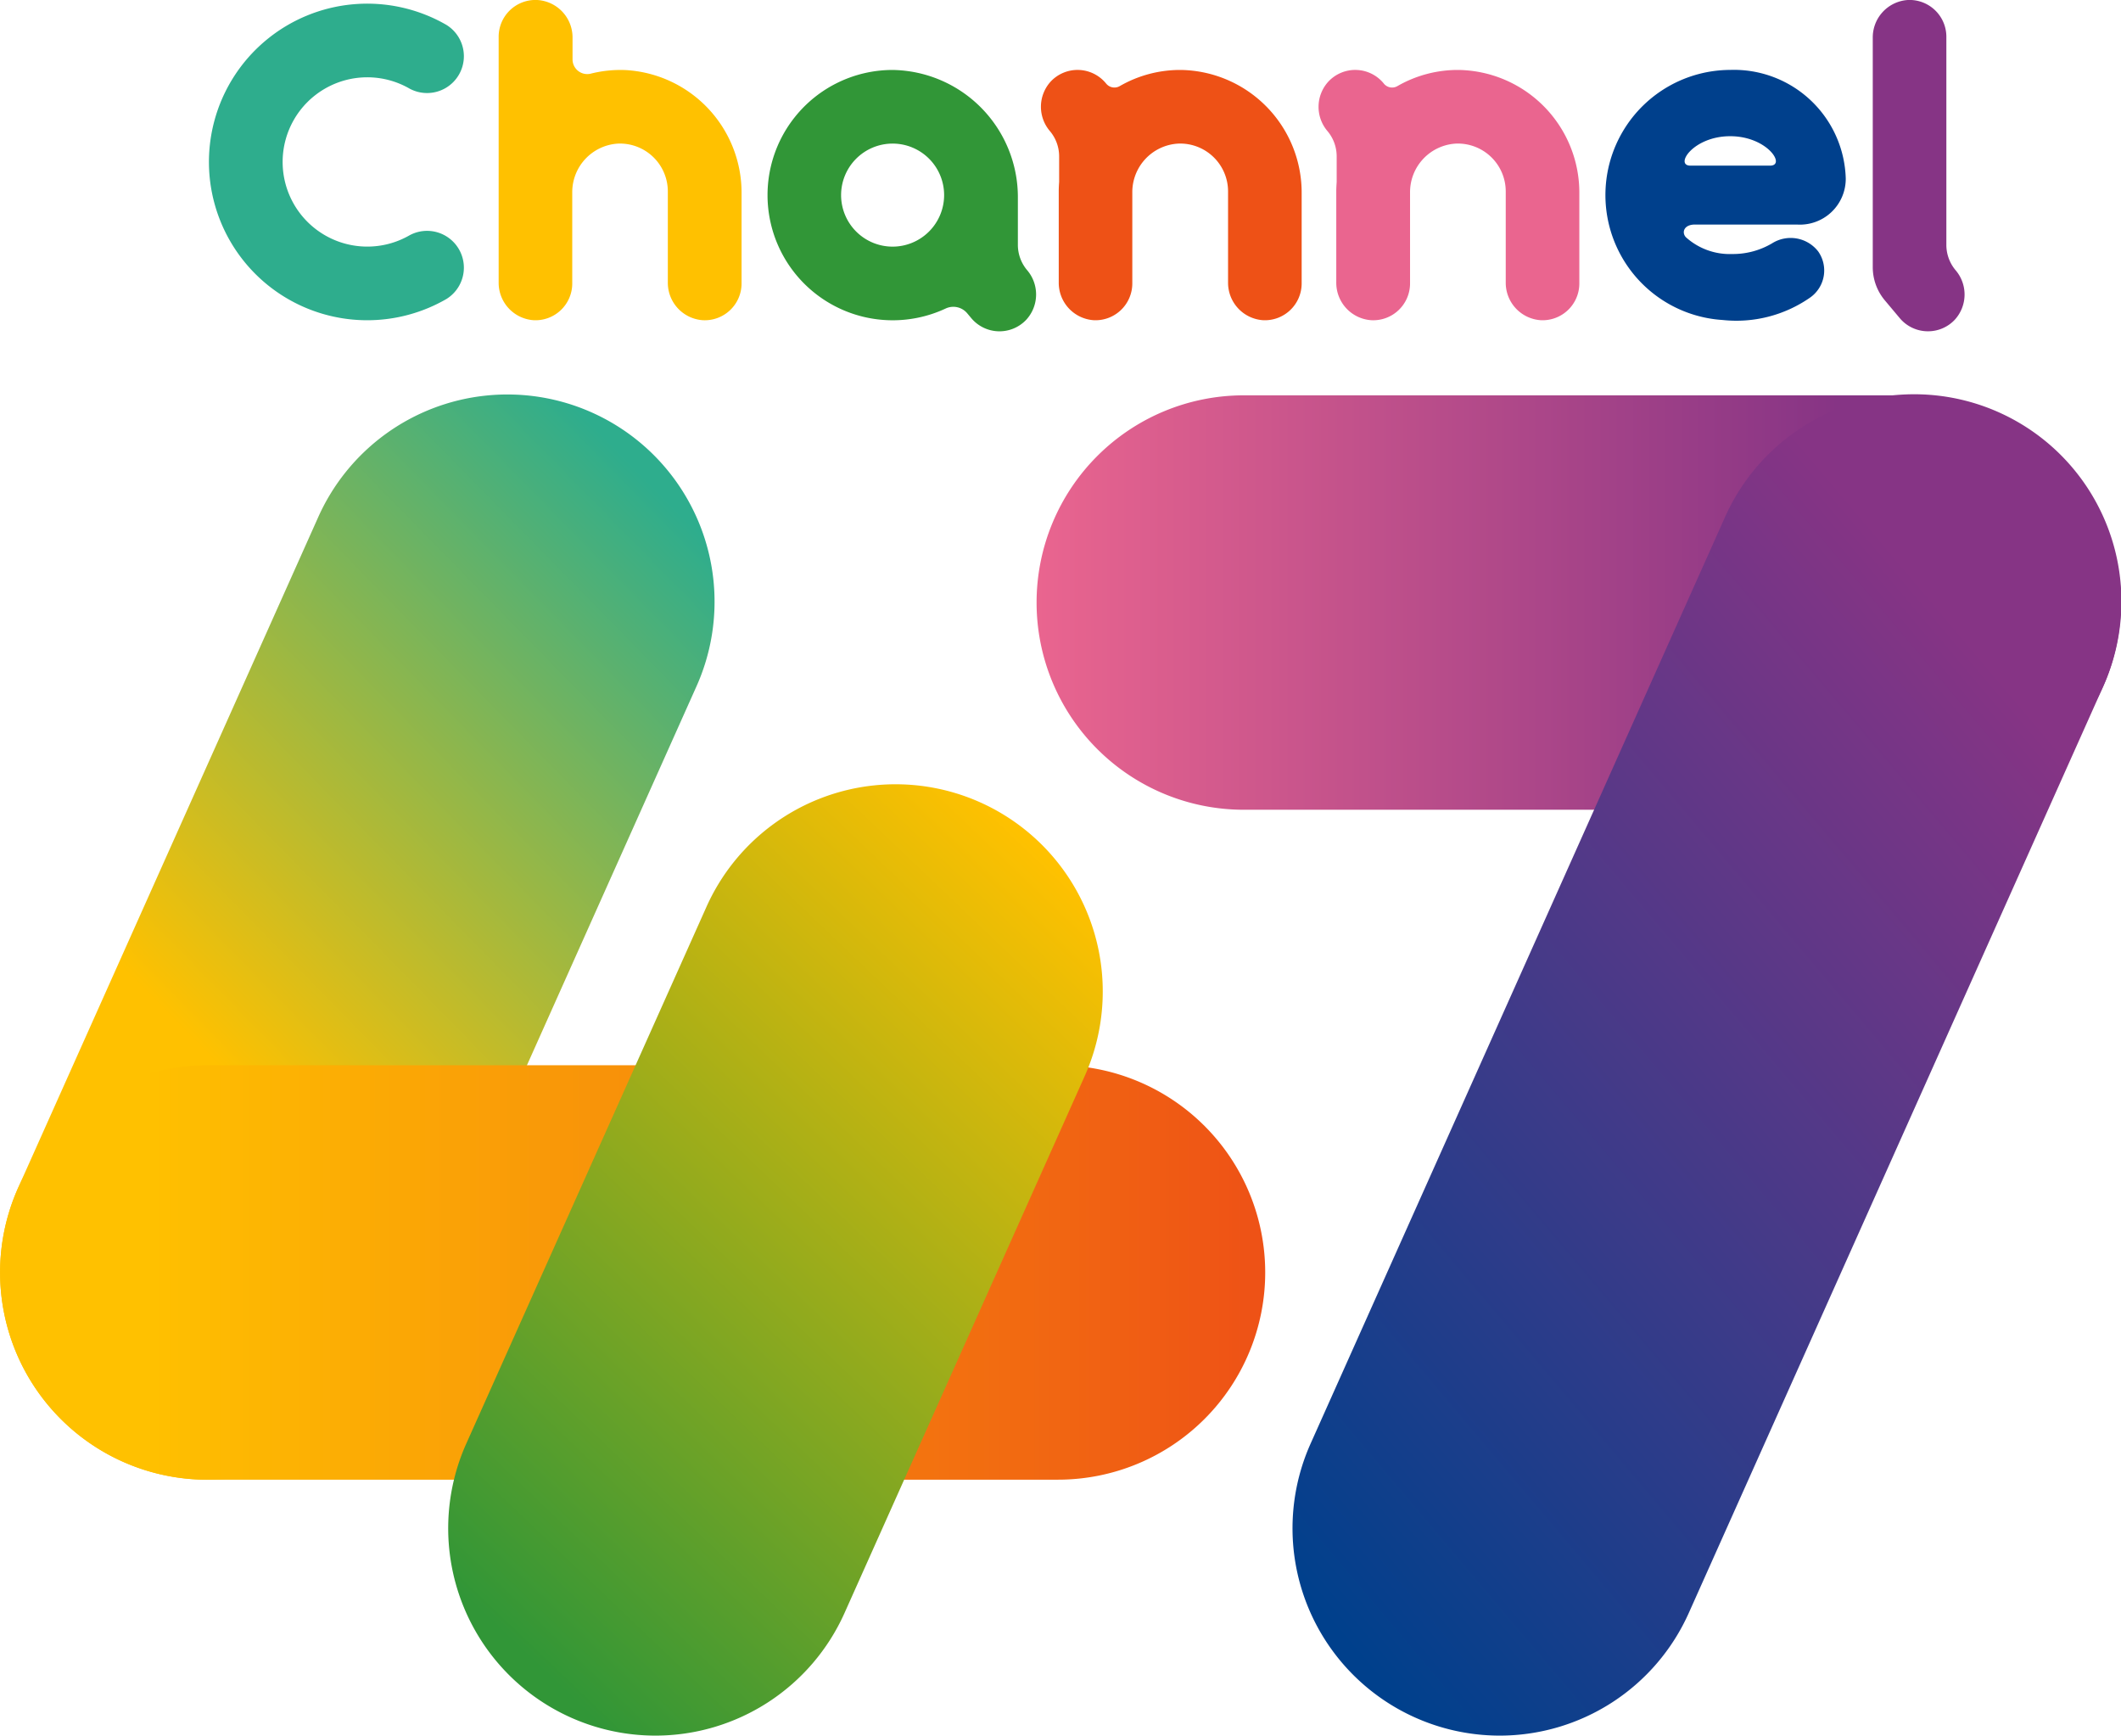 <svg xmlns="http://www.w3.org/2000/svg" xmlns:xlink="http://www.w3.org/1999/xlink" width="58.587" height="47.937" viewBox="0 0 58.587 47.937">
  <defs>
    <linearGradient id="linear-gradient" y1="0.5" x2="1" y2="0.5" gradientUnits="objectBoundingBox">
      <stop offset="0" stop-color="#ea658f"/>
      <stop offset="0.738" stop-color="#863485"/>
    </linearGradient>
    <linearGradient id="linear-gradient-2" x1="0.148" y1="0.986" x2="0.85" y2="0.017" gradientUnits="objectBoundingBox">
      <stop offset="0" stop-color="#00408c"/>
      <stop offset="0.868" stop-color="#863485"/>
    </linearGradient>
    <linearGradient id="linear-gradient-3" x1="0.177" y1="0.985" x2="0.819" y2="0.022" gradientUnits="objectBoundingBox">
      <stop offset="0.325" stop-color="#ffc100"/>
      <stop offset="1" stop-color="#2ead8d"/>
    </linearGradient>
    <linearGradient id="linear-gradient-4" y1="0.5" x2="1" y2="0.5" gradientUnits="objectBoundingBox">
      <stop offset="0.114" stop-color="#ffc100"/>
      <stop offset="1" stop-color="#ee5116"/>
    </linearGradient>
    <linearGradient id="linear-gradient-5" x1="0.817" y1="0.013" x2="0.198" y2="0.964" gradientUnits="objectBoundingBox">
      <stop offset="0" stop-color="#ffc100"/>
      <stop offset="1" stop-color="#319637"/>
    </linearGradient>
  </defs>
  <g id="アートワーク_10" data-name="アートワーク 10" transform="translate(29.294 23.969)">
    <g id="グループ_29" data-name="グループ 29" transform="translate(-29.294 -23.969)">
      <path id="パス_87" data-name="パス 87" d="M78.278,32.056H59.772a5.723,5.723,0,0,1,0-11.446H78.278a5.723,5.723,0,1,1,0,11.446Z" transform="translate(-25.416 -9.691)" fill="url(#linear-gradient)"/>
      <path id="パス_88" data-name="パス 88" d="M73.108,57.627a5.726,5.726,0,0,1-5.221-8.061L79.326,23.994a5.723,5.723,0,1,1,10.448,4.674L78.335,54.24A5.724,5.724,0,0,1,73.108,57.627Z" transform="translate(-31.687 -9.69)" fill="url(#linear-gradient-2)"/>
      <path id="パス_89" data-name="パス 89" d="M5.721,50.56A5.726,5.726,0,0,1,.5,42.5l8.278-18.5a5.723,5.723,0,1,1,10.448,4.674l-8.278,18.5A5.724,5.724,0,0,1,5.721,50.56Z" transform="translate(0 -9.69)" fill="url(#linear-gradient-3)"/>
      <path id="パス_90" data-name="パス 90" d="M29.223,66.984H5.726a5.723,5.723,0,0,1,0-11.446h23.5a5.723,5.723,0,0,1,0,11.446Z" transform="translate(-0.001 -26.116)" fill="url(#linear-gradient-4)"/>
      <path id="パス_91" data-name="パス 91" d="M29.085,67.185a5.726,5.726,0,0,1-5.221-8.061l6.623-14.8a5.723,5.723,0,1,1,10.448,4.674L34.313,63.8A5.725,5.725,0,0,1,29.085,67.185Z" transform="translate(-10.986 -19.248)" fill="url(#linear-gradient-5)"/>
      <path id="パス_92" data-name="パス 92" d="M29.5,1.935a3.357,3.357,0,0,0-.959.1.406.406,0,0,1-.5-.394V1.045A1.036,1.036,0,0,0,27.066,0,1.017,1.017,0,0,0,26,1.017V7.8a1.036,1.036,0,0,0,.967,1.044,1.016,1.016,0,0,0,1.066-1.016V5.319A1.343,1.343,0,0,1,29.3,3.966a1.323,1.323,0,0,1,1.373,1.321V7.8a1.036,1.036,0,0,0,.967,1.044A1.017,1.017,0,0,0,32.71,7.828V5.345A3.393,3.393,0,0,0,29.5,1.935Z" transform="translate(-12.226 0)" fill="#ffc100"/>
      <path id="パス_93" data-name="パス 93" d="M15.266,8.935A4.372,4.372,0,1,1,17.453.777a1.017,1.017,0,0,1-1.018,1.76,2.338,2.338,0,1,0,0,4.052,1.017,1.017,0,0,1,1.018,1.76A4.373,4.373,0,0,1,15.266,8.935Z" transform="translate(-5.123 -0.09)" fill="#2ead8d"/>
      <path id="パス_94" data-name="パス 94" d="M99.172,9.15a1.014,1.014,0,0,1-.779-.363l-.413-.492a1.424,1.424,0,0,1-.333-.915V1.045A1.036,1.036,0,0,1,98.614,0,1.017,1.017,0,0,1,99.68,1.017V6.762a1.088,1.088,0,0,0,.254.7h0a1.033,1.033,0,0,1-.023,1.371A1.014,1.014,0,0,1,99.172,9.15Z" transform="translate(-45.917 0)" fill="#863485"/>
      <path id="パス_95" data-name="パス 95" d="M47.191,9.174h0a1.084,1.084,0,0,1-.254-.7V7.16a3.513,3.513,0,0,0-3.47-3.514,3.457,3.457,0,1,0,1.469,6.592.5.5,0,0,1,.6.127l.114.136a1.016,1.016,0,0,0,1.518.045A1.033,1.033,0,0,0,47.191,9.174Zm-3.71-.648A1.423,1.423,0,1,1,44.9,7.1,1.425,1.425,0,0,1,43.482,8.526Z" transform="translate(-18.821 -1.714)" fill="#319637"/>
      <path id="パス_96" data-name="パス 96" d="M86.171,7.916h2.82a1.266,1.266,0,0,0,1.346-1.271,3.089,3.089,0,0,0-3.192-3,3.457,3.457,0,0,0-.209,6.907,3.561,3.561,0,0,0,2.416-.619h0a.914.914,0,0,0,.224-1.274A.962.962,0,0,0,88.3,8.436a2.128,2.128,0,0,1-1.1.294,1.81,1.81,0,0,1-1.278-.463C85.8,8.138,85.863,7.916,86.171,7.916Zm.974-2.44c1.026,0,1.55.813,1.1.813H86.048C85.6,6.29,86.119,5.476,87.145,5.476Z" transform="translate(-39.353 -1.714)" fill="#00408c"/>
      <path id="パス_97" data-name="パス 97" d="M72.623,3.646a3.341,3.341,0,0,0-1.69.445.293.293,0,0,1-.372-.062l-.016-.02a1.016,1.016,0,0,0-1.518-.045A1.033,1.033,0,0,0,69,5.336h0a1.083,1.083,0,0,1,.253.7V6.74c-.006.086-.011.173-.011.261V9.514a1.036,1.036,0,0,0,.967,1.044A1.017,1.017,0,0,0,71.28,9.543V7.033A1.343,1.343,0,0,1,72.55,5.68,1.323,1.323,0,0,1,73.923,7V9.514a1.036,1.036,0,0,0,.968,1.044,1.016,1.016,0,0,0,1.065-1.016V7.053A3.389,3.389,0,0,0,72.623,3.646Z" transform="translate(-32.331 -1.714)" fill="#ea658f"/>
      <path id="パス_98" data-name="パス 98" d="M58.145,3.646a3.339,3.339,0,0,0-1.69.445.293.293,0,0,1-.372-.062l-.017-.02a1.016,1.016,0,0,0-1.518-.045,1.034,1.034,0,0,0-.023,1.372h0a1.084,1.084,0,0,1,.254.7V6.74c-.007.086-.011.173-.011.261V9.514a1.036,1.036,0,0,0,.967,1.044A1.017,1.017,0,0,0,56.8,9.543V7.033A1.343,1.343,0,0,1,58.073,5.68,1.323,1.323,0,0,1,59.445,7V9.514a1.036,1.036,0,0,0,.967,1.044,1.017,1.017,0,0,0,1.066-1.016V7.053A3.389,3.389,0,0,0,58.145,3.646Z" transform="translate(-25.523 -1.714)" fill="#ee5116"/>
    </g>
  </g>
</svg>
